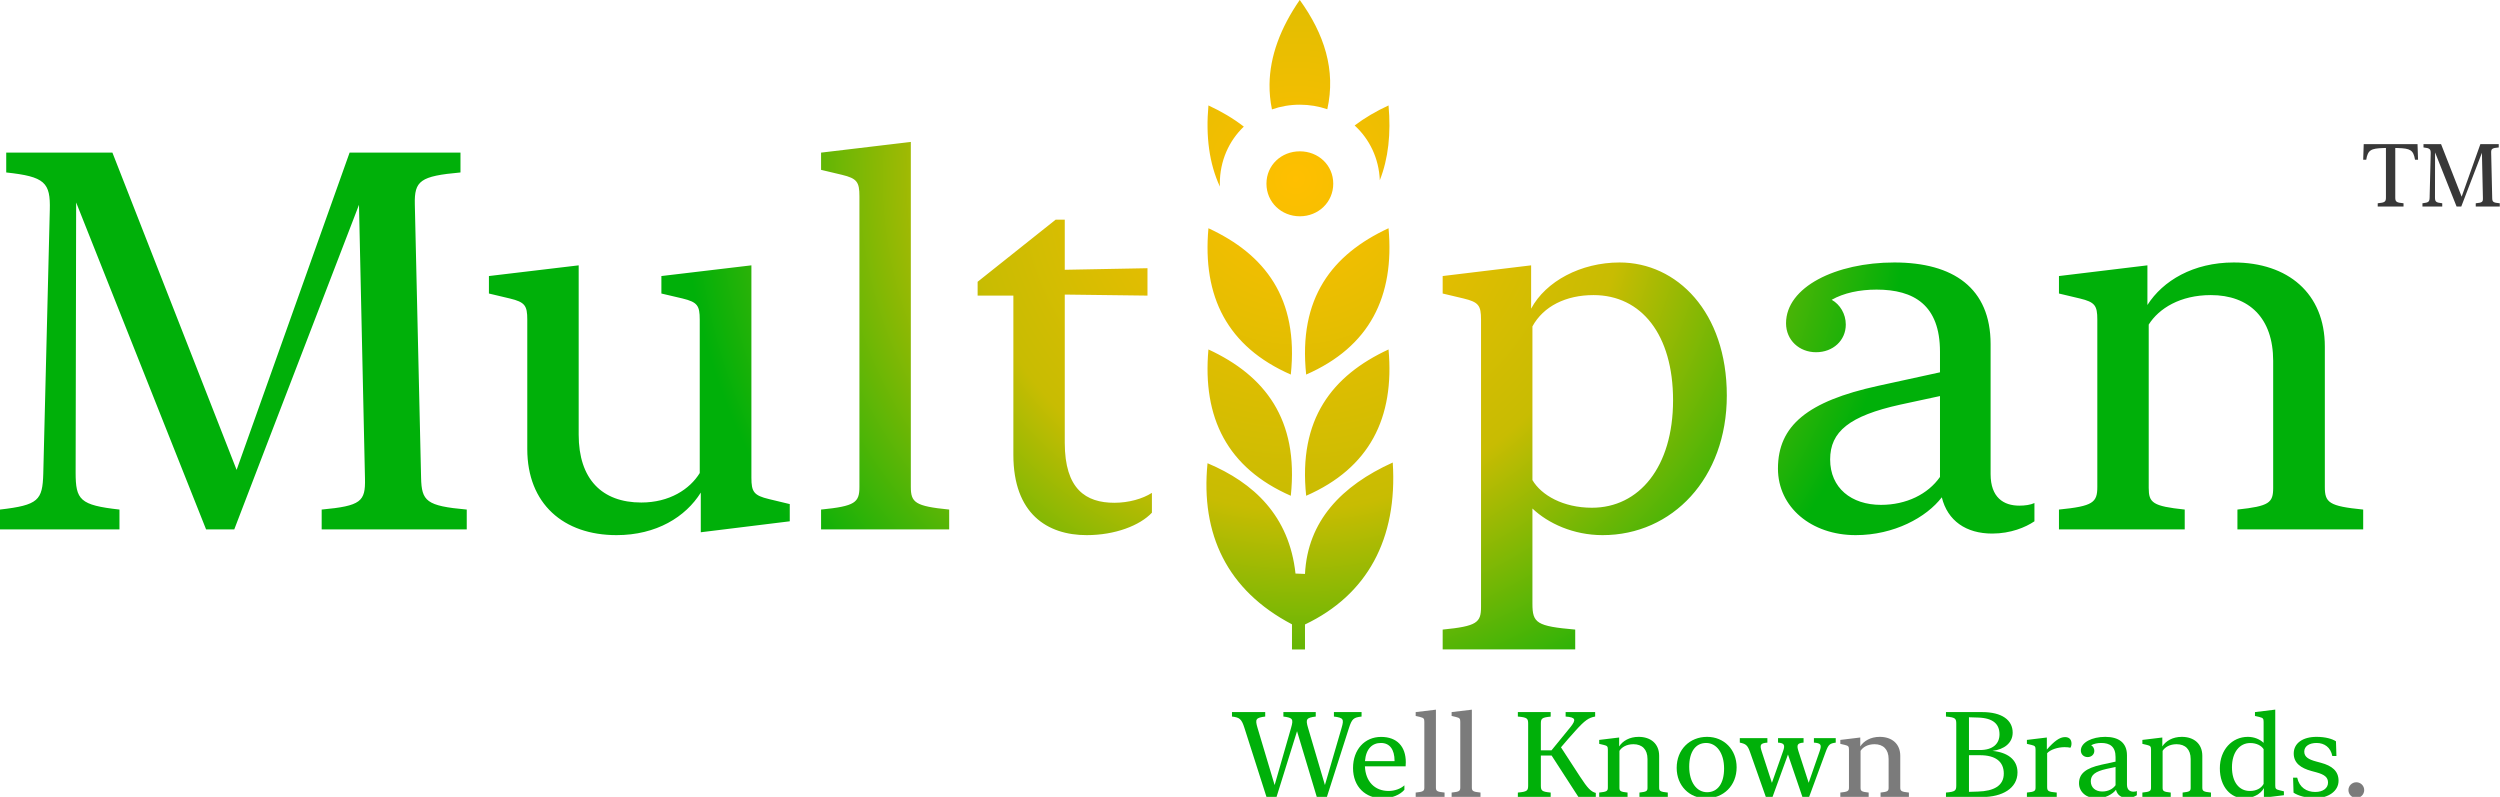 <?xml version="1.0" encoding="UTF-8" standalone="no"?>
<!DOCTYPE svg PUBLIC "-//W3C//DTD SVG 1.1//EN" "http://www.w3.org/Graphics/SVG/1.1/DTD/svg11.dtd">
<svg width="100%" height="100%" viewBox="0 0 320 102" version="1.1" xmlns="http://www.w3.org/2000/svg" xmlns:xlink="http://www.w3.org/1999/xlink" xml:space="preserve" xmlns:serif="http://www.serif.com/" style="fill-rule:evenodd;clip-rule:evenodd;stroke-linejoin:round;stroke-miterlimit:2;">
    <g transform="matrix(0.519,0,0,0.519,-60.155,-112.368)">
        <path d="M413.716,330.751C411.982,348.259 418.544,362.101 434.545,370.486L434.545,376.686L437.753,376.686L437.753,370.519C453.058,363.234 460.62,349.468 459.397,330.579C446.748,336.3 438.402,345.032 437.753,358.055L435.412,357.963C433.861,343.717 425.138,335.577 413.716,330.751ZM541.786,314.06C541.786,293.469 529.495,281.242 515.338,281.242C505.815,281.242 497.127,285.875 493.524,292.632L493.524,281.95L471.709,284.588L471.709,288.9L476.857,290.122C480.589,291.023 481.169,291.86 481.169,295.335L481.169,366.184C481.169,370.045 480.203,370.946 471.709,371.782L471.709,376.673L504.399,376.673L504.399,371.782C494.875,370.946 493.846,370.173 493.846,365.411L493.846,341.924C497.707,345.592 503.948,348.487 511.156,348.487C528.337,348.487 541.786,334.459 541.786,314.06ZM258.624,281.95L236.487,284.588L236.487,288.9L241.635,290.122C245.368,291.023 245.947,291.86 245.947,295.335L245.947,327.252C245.947,340.766 254.891,348.487 267.954,348.487C277.8,348.487 285.007,343.983 288.739,337.998L288.739,347.78L310.683,345.077L310.683,340.83L305.599,339.607C301.802,338.706 301.223,337.805 301.223,334.331L301.223,281.95L279.023,284.588L279.023,288.9L284.235,290.122C287.903,291.023 288.482,291.86 288.482,295.335L288.482,333.172C286.037,337.162 281.017,340.444 274.068,340.444C264.351,340.444 258.624,334.652 258.624,323.713L258.624,281.95ZM365.83,328.668C365.83,343.211 374.196,348.487 383.913,348.487C390.927,348.487 397.04,346.107 400,342.953L400,338.063C397.683,339.543 394.273,340.508 390.734,340.508C383.72,340.508 378.507,337.162 378.507,325.708L378.507,289.157L398.906,289.414L398.906,282.658L378.507,283.044L378.507,270.689L376.255,270.689L357.014,286.004L357.014,289.414L365.83,289.414L365.83,328.668ZM573.575,348.487C583.034,348.487 591.014,344.112 594.81,339.157C596.226,344.948 600.795,348.101 607.23,348.101C611.798,348.101 615.466,346.557 617.654,345.077L617.654,340.572C616.689,341.023 615.338,341.216 613.922,341.216C610.061,341.216 606.844,339.221 606.844,333.43L606.844,301.384C606.844,287.548 597.642,281.242 583.099,281.242C568.684,281.242 556.393,287.291 556.393,296.236C556.393,300.418 559.675,303.378 563.794,303.378C567.976,303.378 571.129,300.483 571.129,296.557C571.129,293.919 569.714,291.602 567.655,290.444C570.615,288.771 574.476,287.934 578.723,287.934C587.925,287.934 594.36,291.731 594.36,303.25L594.36,308.333L579.044,311.679C561.734,315.476 554.399,321.461 554.399,332.078C554.399,341.602 562.635,348.487 573.575,348.487ZM143.631,254.151L117.441,254.151L117.441,259.041C126.964,260.071 128.38,261.487 128.187,268.308L126.578,333.365C126.385,339.865 125.42,341.087 115.896,342.181L115.896,347.072L145.368,347.072L145.368,342.181C135.587,341.087 134.558,339.8 134.558,333.044L134.686,266.442L166.732,347.072L173.682,347.072L182.241,324.742L204.441,267.021L205.921,334.588C206.05,340.186 204.956,341.28 195.239,342.181L195.239,347.072L231.018,347.072L231.018,342.181C221.044,341.28 219.885,340.122 219.757,334.331L218.212,266.892C218.083,261.101 219.499,259.942 229.473,259.041L229.473,254.151L202.125,254.151L174.261,332.4L143.631,254.151ZM340.541,251.513L318.405,254.151L318.405,258.398L323.553,259.621C327.285,260.521 327.864,261.422 327.864,264.897L327.864,336.583C327.864,340.444 326.834,341.345 318.405,342.181L318.405,347.072L350,347.072L350,342.181C341.57,341.345 340.541,340.444 340.541,336.583L340.541,251.513ZM645.518,281.95L623.703,284.588L623.703,288.9L628.851,290.122C632.583,291.023 633.163,291.86 633.163,295.335L633.163,336.583C633.163,340.444 632.133,341.345 623.703,342.181L623.703,347.072L654.72,347.072L654.72,342.181C646.805,341.345 645.839,340.508 645.839,336.84L645.839,296.557C648.349,292.568 653.626,289.286 661.155,289.286C670.614,289.286 676.534,294.949 676.534,305.502L676.534,336.84C676.534,340.508 675.569,341.345 667.718,342.181L667.718,347.072L698.735,347.072L698.735,342.181C690.241,341.345 689.275,340.444 689.275,336.583L689.275,301.963C689.275,288.835 680.138,281.242 666.817,281.242C656.843,281.242 649.314,285.747 645.518,291.731L645.518,281.95ZM528.53,315.219C528.53,331.692 520.165,341.731 508.517,341.731C501.439,341.731 496.033,338.642 493.846,334.91L493.846,297.008C496.548,292.053 502.082,289.286 508.903,289.286C520.744,289.286 528.53,299.067 528.53,315.219ZM567.269,329.826C567.269,322.941 572.03,319.08 584.514,316.313L594.36,314.189L594.36,334.138C591.4,338.385 586.059,341.023 579.817,341.023C572.481,341.023 567.269,336.84 567.269,329.826ZM458.358,302.693C459.119,311.124 457.953,318.432 454.641,324.489C451.328,330.546 445.869,335.352 438.044,338.779C436.051,319.871 444.467,309.133 458.358,302.693ZM413.94,302.693C413.179,311.124 414.345,318.432 417.657,324.489C420.97,330.546 426.429,335.352 434.254,338.779C436.247,319.871 427.831,309.133 413.94,302.693ZM458.358,272.799C459.119,281.229 457.953,288.537 454.641,294.594C451.328,300.652 445.869,305.458 438.044,308.885C436.051,289.977 444.467,279.239 458.358,272.799ZM413.94,272.799C413.179,281.229 414.345,288.537 417.657,294.594C420.97,300.652 426.429,305.458 434.254,308.885C436.247,289.977 427.831,279.239 413.94,272.799ZM436.485,269.852C441.054,269.852 444.722,266.377 444.722,261.808C444.722,257.24 441.054,253.829 436.485,253.829C431.916,253.829 428.248,257.24 428.248,261.808C428.248,266.377 431.916,269.852 436.485,269.852ZM416.761,262.525C416.753,262.288 416.748,262.049 416.748,261.808C416.748,256.185 419,251.24 422.666,247.739C420.093,245.733 417.164,244.006 413.94,242.511C413.252,250.131 414.138,256.834 416.761,262.525ZM450,247.456C452.483,245.569 455.287,243.935 458.358,242.511C458.984,249.443 458.307,255.616 456.205,260.959C455.984,255.537 453.657,250.798 450,247.456ZM429.605,243.491C431.74,242.737 434.056,242.329 436.485,242.329C438.873,242.329 441.15,242.723 443.254,243.452C445.414,233.784 442.51,224.896 436.46,216.492C431.661,223.466 429.093,230.406 429.008,237.309C428.983,239.373 429.179,241.434 429.605,243.491Z" style="fill:url(#_Radial1);fill-rule:nonzero;"/>
    </g>
    <g transform="matrix(0.519,0,0,0.519,-42.673,-93.907)">
        <path d="M678.451,216.492L665.181,216.492L665.053,220.329L665.799,220.329C666.204,217.92 666.982,217.547 669.999,217.451L670.66,217.43L670.66,229.634C670.66,230.668 670.436,230.913 668.634,231.073L668.634,231.883L674.998,231.883L674.998,231.073C673.186,230.913 672.962,230.668 672.962,229.634L672.962,217.43L673.633,217.451C676.65,217.547 677.428,217.92 677.833,220.329L678.579,220.329L678.451,216.492ZM684.26,216.492L679.922,216.492L679.922,217.302C681.5,217.473 681.734,217.707 681.702,218.837L681.436,229.613C681.404,230.69 681.244,230.892 679.666,231.073L679.666,231.883L684.548,231.883L684.548,231.073C682.928,230.892 682.757,230.679 682.757,229.56L682.779,218.528L688.087,231.883L689.238,231.883L690.656,228.185L694.333,218.624L694.578,229.816C694.599,230.743 694.418,230.924 692.809,231.073L692.809,231.883L698.735,231.883L698.735,231.073C697.083,230.924 696.891,230.732 696.87,229.773L696.614,218.602C696.592,217.643 696.827,217.451 698.479,217.302L698.479,216.492L693.949,216.492L689.334,229.453L684.26,216.492Z" style="fill:rgb(56,56,56);fill-rule:nonzero;"/>
    </g>
    <g transform="matrix(0.514,0,0,0.514,36.626,-131.472)">
        <path d="M238.63,437.023L244.138,454.264L246.629,454.264L251.741,437.872L256.663,454.264L259.168,454.264L264.661,437.096C265.408,434.767 265.847,434.445 267.81,434.225L267.81,433.112L260.925,433.112L260.925,434.225C263.298,434.518 263.474,434.87 262.844,437.023L258.684,451.276L254.48,437.023C253.85,434.884 254.026,434.518 256.399,434.225L256.399,433.112L248.342,433.112L248.342,434.225C250.715,434.518 250.877,434.87 250.261,437.023L246.16,451.29L241.897,437.023C241.267,434.884 241.443,434.518 243.816,434.225L243.816,433.112L235.54,433.112L235.54,434.225C237.385,434.445 237.913,434.767 238.63,437.023Z" style="fill:rgb(0,176,9);fill-rule:nonzero;"/>
        <path d="M265.686,447.042C265.686,451.759 268.836,454.586 272.966,454.586C275.457,454.586 277.42,453.678 278.474,452.462L278.474,451.349C277.551,452.213 276.028,452.755 274.548,452.755C271.077,452.755 268.792,450.382 268.645,446.618L278.782,446.618C278.811,446.354 278.826,445.973 278.826,445.607C278.826,441.696 276.643,439.293 272.673,439.293C268.557,439.293 265.686,442.472 265.686,447.042ZM272.629,440.802C274.797,440.802 276.028,442.37 276.028,445.299L276.028,445.329L268.66,445.329C268.909,442.223 270.491,440.802 272.629,440.802Z" style="fill:rgb(0,176,9);fill-rule:nonzero;"/>
        <path d="M286.326,432.511L281.287,433.112L281.287,434.079L282.459,434.357C283.308,434.562 283.44,434.767 283.44,435.558L283.44,451.876C283.44,452.755 283.206,452.96 281.287,453.151L281.287,454.264L288.479,454.264L288.479,453.151C286.56,452.96 286.326,452.755 286.326,451.876L286.326,432.511Z" style="fill:rgb(123,123,123);fill-rule:nonzero;"/>
        <path d="M295.276,432.511L290.237,433.112L290.237,434.079L291.409,434.357C292.258,434.562 292.39,434.767 292.39,435.558L292.39,451.876C292.39,452.755 292.156,452.96 290.237,453.151L290.237,454.264L297.429,454.264L297.429,453.151C295.51,452.96 295.276,452.755 295.276,451.876L295.276,432.511Z" style="fill:rgb(123,123,123);fill-rule:nonzero;"/>
        <path d="M312.459,451.422L312.459,443.937L315.139,443.937L321.819,454.264L326.14,454.264L326.14,453.239C324.954,452.931 324.148,452.155 322.171,449.122L317.468,441.886C318.611,440.538 319.827,439.118 321.116,437.711C323.386,435.192 324.382,434.489 325.979,434.225L325.979,433.112L318.626,433.112L318.626,434.225C321.101,434.401 321.35,434.957 319.797,436.891L315.11,442.633L312.459,442.633L312.459,435.968C312.459,434.694 312.737,434.445 314.905,434.24L314.905,433.112L306.731,433.112L306.731,434.225C309.06,434.43 309.295,434.694 309.295,436.012L309.295,451.364C309.295,452.682 309.06,452.946 306.731,453.151L306.731,454.264L314.905,454.264L314.905,453.151C312.737,452.946 312.459,452.697 312.459,451.422Z" style="fill:rgb(0,176,9);fill-rule:nonzero;"/>
        <path d="M331.956,439.44L326.99,440.04L326.99,441.022L328.162,441.3C329.011,441.505 329.143,441.696 329.143,442.487L329.143,451.876C329.143,452.755 328.909,452.96 326.99,453.151L326.99,454.264L334.05,454.264L334.05,453.151C332.249,452.96 332.029,452.77 332.029,451.935L332.029,442.765C332.6,441.857 333.801,441.11 335.515,441.11C337.669,441.11 339.016,442.399 339.016,444.801L339.016,451.935C339.016,452.77 338.796,452.96 337.009,453.151L337.009,454.264L344.07,454.264L344.07,453.151C342.136,452.96 341.917,452.755 341.917,451.876L341.917,443.995C341.917,441.007 339.837,439.279 336.804,439.279C334.534,439.279 332.82,440.304 331.956,441.666L331.956,439.44Z" style="fill:rgb(0,176,9);fill-rule:nonzero;"/>
        <path d="M353.621,454.586C357.942,454.586 361.209,451.422 361.209,446.867C361.209,442.413 358.045,439.279 353.855,439.279C349.534,439.279 346.282,442.443 346.282,446.998C346.282,451.452 349.446,454.586 353.621,454.586ZM353.855,453.063C351.277,453.063 349.402,450.602 349.402,446.705C349.402,443.043 350.955,440.802 353.621,440.802C356.184,440.802 358.088,443.263 358.088,447.16C358.088,450.822 356.536,453.063 353.855,453.063Z" style="fill:rgb(0,176,9);fill-rule:nonzero;"/>
        <path d="M364.548,443.073L368.489,454.264L370.144,454.264L373.997,443.673L377.6,454.264L379.255,454.264L383.372,443.073C384.104,441.095 384.441,440.934 385.891,440.714L385.891,439.601L380.457,439.601L380.457,440.714C382.156,440.846 382.463,441.198 381.892,442.838L379.153,450.719L376.604,442.838C376.091,441.242 376.37,440.831 377.879,440.714L377.879,439.601L371.521,439.601L371.521,440.714C373.015,440.831 373.352,441.242 372.781,442.838L369.998,450.734L367.434,442.838C366.907,441.212 367.185,440.861 368.87,440.714L368.87,439.601L362,439.601L362,440.714C363.464,441.022 363.933,441.315 364.548,443.073Z" style="fill:rgb(0,176,9);fill-rule:nonzero;"/>
        <path d="M392,439.44L387.034,440.04L387.034,441.022L388.206,441.3C389.055,441.505 389.187,441.696 389.187,442.487L389.187,451.876C389.187,452.755 388.953,452.96 387.034,453.151L387.034,454.264L394.094,454.264L394.094,453.151C392.293,452.96 392.073,452.77 392.073,451.935L392.073,442.765C392.644,441.857 393.845,441.11 395.559,441.11C397.713,441.11 399.06,442.399 399.06,444.801L399.06,451.935C399.06,452.77 398.84,452.96 397.053,453.151L397.053,454.264L404.114,454.264L404.114,453.151C402.18,452.96 401.961,452.755 401.961,451.876L401.961,443.995C401.961,441.007 399.88,439.279 396.848,439.279C394.578,439.279 392.864,440.304 392,441.666L392,439.44Z" style="fill:rgb(123,123,123);fill-rule:nonzero;"/>
        <path d="M431.155,448.126C431.155,444.874 428.577,443.117 424.915,442.78C427.83,442.399 429.954,440.817 429.954,438.224C429.954,435.089 427.258,433.112 422.38,433.112L413.342,433.112L413.342,434.225C415.671,434.43 415.906,434.694 415.906,436.012L415.906,451.364C415.906,452.682 415.671,452.946 413.342,453.151L413.342,454.264L422.38,454.264C427.317,454.264 431.155,452.125 431.155,448.126ZM426.672,438.649C426.672,440.993 425.032,442.56 421.795,442.56L419.07,442.56L419.07,434.401L421.34,434.474C425.164,434.591 426.672,436.159 426.672,438.649ZM427.742,448.419C427.742,451.481 425.222,452.785 421.34,452.902L419.07,452.975L419.07,443.849L421.795,443.849C425.618,443.849 427.742,445.387 427.742,448.419Z" style="fill:rgb(0,176,9);fill-rule:nonzero;"/>
        <path d="M438.464,439.44L433.499,440.04L433.499,441.022L434.671,441.3C435.52,441.505 435.652,441.696 435.652,442.487L435.652,451.876C435.652,452.755 435.418,452.96 433.499,453.151L433.499,454.264L440.925,454.264L440.925,453.151C438.772,452.96 438.538,452.785 438.538,451.701L438.538,443.351C439.299,442.472 441.189,441.842 442.874,441.842C443.46,441.842 444.016,441.901 444.324,441.989C444.5,441.769 444.602,441.359 444.602,440.949C444.602,440.099 444.177,439.337 442.991,439.337C441.643,439.337 440.281,440.377 438.464,442.443L438.464,439.44Z" style="fill:rgb(0,176,9);fill-rule:nonzero;"/>
        <path d="M450.842,454.586C452.996,454.586 454.812,453.59 455.676,452.462C455.999,453.781 457.039,454.498 458.504,454.498C459.544,454.498 460.379,454.147 460.877,453.81L460.877,452.785C460.657,452.887 460.349,452.931 460.027,452.931C459.148,452.931 458.416,452.477 458.416,451.159L458.416,443.864C458.416,440.714 456.321,439.279 453.01,439.279C449.729,439.279 446.931,440.656 446.931,442.692C446.931,443.644 447.678,444.318 448.616,444.318C449.568,444.318 450.286,443.659 450.286,442.765C450.286,442.164 449.963,441.637 449.495,441.373C450.169,440.993 451.047,440.802 452.014,440.802C454.109,440.802 455.574,441.666 455.574,444.288L455.574,445.446L452.088,446.207C448.147,447.072 446.477,448.434 446.477,450.851C446.477,453.019 448.352,454.586 450.842,454.586ZM449.407,450.338C449.407,448.771 450.491,447.892 453.333,447.262L455.574,446.779L455.574,451.32C454.9,452.287 453.684,452.887 452.263,452.887C450.593,452.887 449.407,451.935 449.407,450.338Z" style="fill:rgb(0,176,9);fill-rule:nonzero;"/>
        <path d="M467.219,439.44L462.254,440.04L462.254,441.022L463.425,441.3C464.275,441.505 464.407,441.696 464.407,442.487L464.407,451.876C464.407,452.755 464.172,452.96 462.254,453.151L462.254,454.264L469.314,454.264L469.314,453.151C467.512,452.96 467.293,452.77 467.293,451.935L467.293,442.765C467.864,441.857 469.065,441.11 470.779,441.11C472.932,441.11 474.28,442.399 474.28,444.801L474.28,451.935C474.28,452.77 474.06,452.96 472.273,453.151L472.273,454.264L479.334,454.264L479.334,453.151C477.4,452.96 477.18,452.755 477.18,451.876L477.18,443.995C477.18,441.007 475.1,439.279 472.068,439.279C469.797,439.279 468.084,440.304 467.219,441.666L467.219,439.44Z" style="fill:rgb(0,176,9);fill-rule:nonzero;"/>
        <path d="M481.546,447.116C481.546,451.803 484.343,454.586 487.566,454.586C489.734,454.586 491.712,453.546 492.517,452.037L492.517,454.425L497.498,453.81L497.498,452.843L496.355,452.565C495.476,452.36 495.344,452.155 495.344,451.364L495.344,432.496L490.291,433.112L490.291,434.079L491.477,434.357C492.312,434.562 492.444,434.767 492.444,435.558L492.444,440.773C491.565,439.923 490.159,439.279 488.518,439.279C484.607,439.279 481.546,442.472 481.546,447.116ZM484.563,446.852C484.563,443.102 486.467,440.817 489.119,440.817C490.73,440.817 491.961,441.52 492.444,442.355L492.444,450.997C491.843,452.125 490.569,452.755 489.031,452.755C486.321,452.755 484.563,450.529 484.563,446.852Z" style="fill:rgb(0,176,9);fill-rule:nonzero;"/>
        <path d="M499.944,443.424C499.944,445.783 501.687,447.057 504.382,447.789L505.584,448.112C507.664,448.683 508.484,449.371 508.484,450.675C508.484,452.037 507.254,453.004 505.305,453.004C503.152,453.004 501.336,451.876 500.808,449.445L499.783,449.445L499.9,453.18C500.999,453.912 502.976,454.528 505.335,454.528C508.528,454.528 511.106,452.829 511.106,450.206C511.106,447.775 509.451,446.471 506.726,445.739L505.54,445.416C503.679,444.918 502.566,444.303 502.566,442.955C502.566,441.608 503.811,440.802 505.642,440.802C507.605,440.802 509.143,441.915 509.553,444.054L510.579,444.054L510.462,440.392C509.597,439.806 507.898,439.279 505.628,439.279C502.185,439.279 499.944,440.861 499.944,443.424Z" style="fill:rgb(0,176,9);fill-rule:nonzero;"/>
        <path d="M515.53,454.498C516.614,454.498 517.493,453.62 517.493,452.536C517.493,451.452 516.614,450.587 515.53,450.587C514.461,450.587 513.567,451.452 513.567,452.536C513.567,453.62 514.461,454.498 515.53,454.498Z" style="fill:rgb(123,123,123);fill-rule:nonzero;"/>
    </g>
    <defs>
        <radialGradient id="_Radial1" cx="0" cy="0" r="1" gradientUnits="userSpaceOnUse" gradientTransform="matrix(0,151.379,-151.379,0,435.553,260.57)"><stop offset="0" style="stop-color:rgb(255,191,0);stop-opacity:1"/><stop offset="0.54" style="stop-color:rgb(200,188,2);stop-opacity:1"/><stop offset="1" style="stop-color:rgb(0,176,9);stop-opacity:1"/></radialGradient>
    </defs>
</svg>
